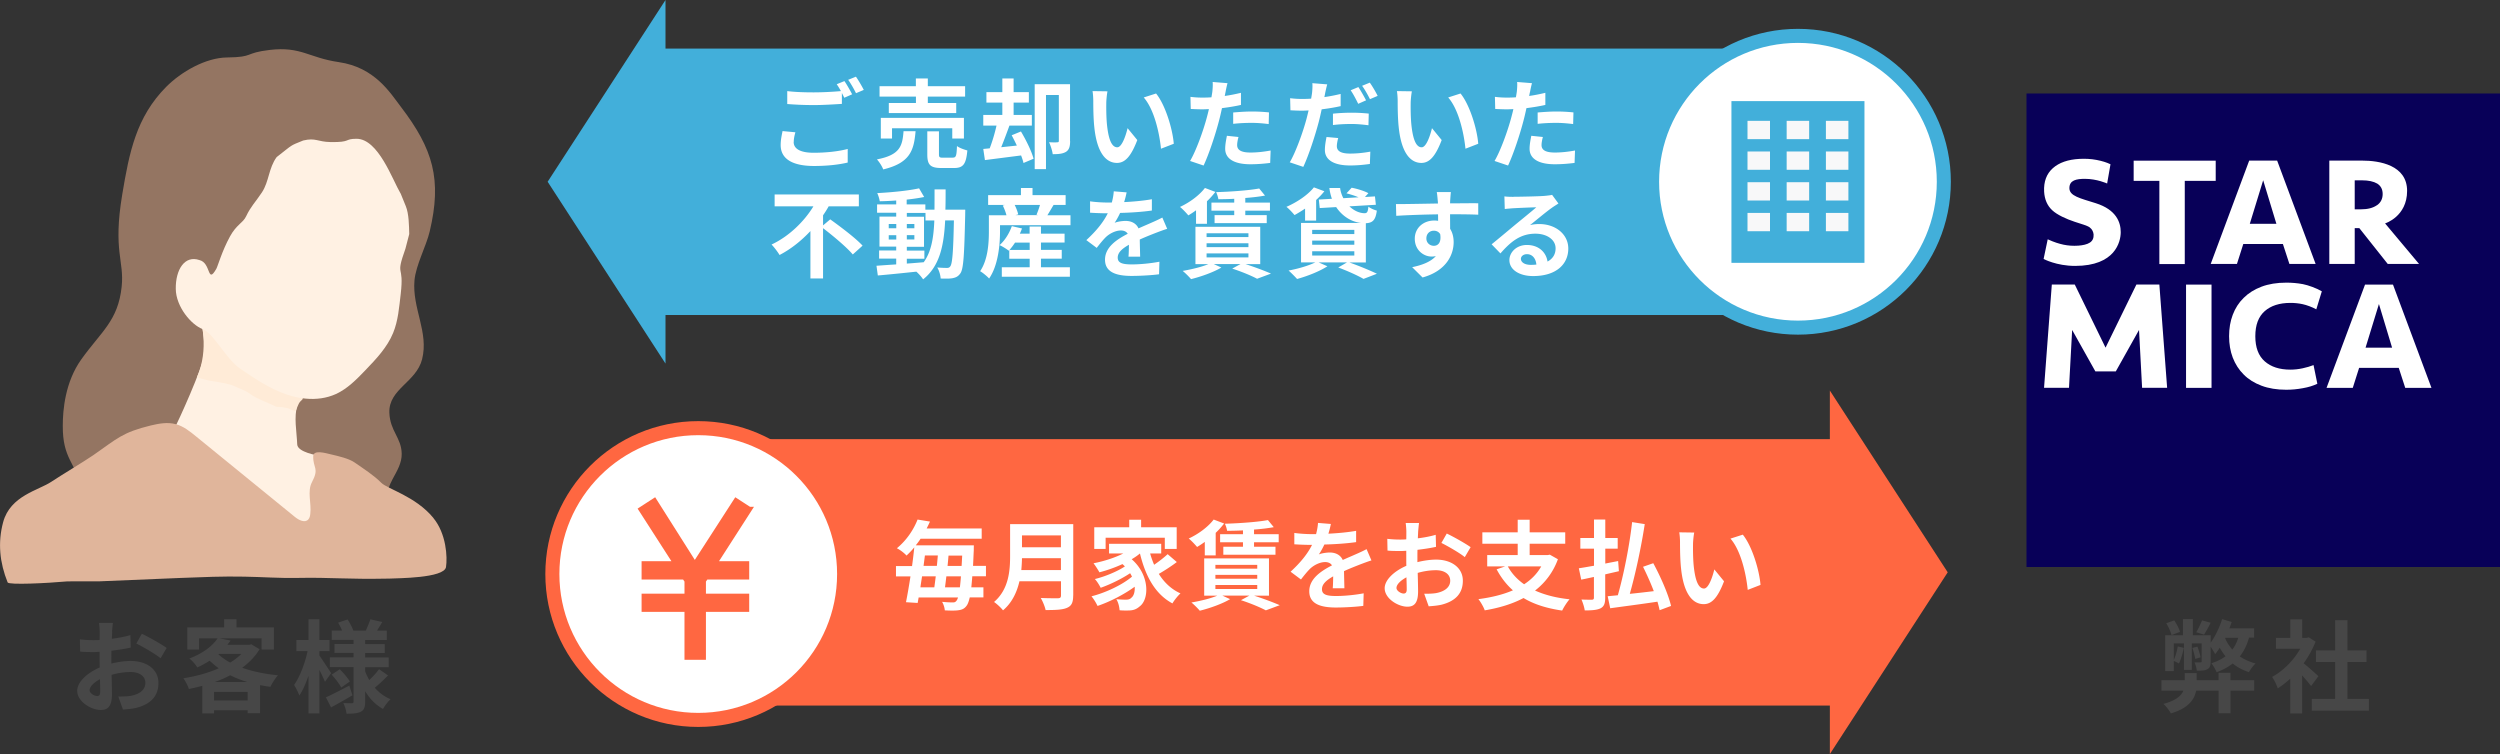 <svg xmlns="http://www.w3.org/2000/svg" id="_レイヤー_2" viewBox="0 0 334.52 100.9"><rect x="0" y="0" width="334.52" height="100.9" fill="#333333" stroke="none"/><defs><style>.cls-10,.cls-3,.cls-4,.cls-5,.cls-6,.cls-7{stroke-width:0}.cls-7{fill:#fff}.cls-3{fill:#fff1e3}.cls-4{fill:#ff6741}.cls-5{fill:#42afda}.cls-6{fill:#f8f8f9}.cls-10{fill:#474747}</style></defs><g id="_リースバックとは"><path d="M11.26 65.8c-1.31-4.04-2.87-4.48-2.86-8.81 0-2.16.32-5.87 2.47-8.89 2.67-3.74 4.93-5.17 5.41-9.74.37-3.5-1.19-4.74.08-12.36.94-5.62 1.86-10.32 5.87-14.37 2-2.02 5.29-3.91 8.14-3.94 3.7-.04 2.25-.6 5.73-1.01 4.19-.49 5.22 1.05 9.22 1.63 4.85.7 6.89 4.12 8.31 5.97 4.33 5.67 5.52 9.74 3.87 16.68-.47 1.99-1.86 4.52-2.04 6.56-.33 3.72 1.94 6.92 1.02 10.55-.78 3.08-4.5 3.98-4.38 7.16.09 2.46 1.6 3.31 1.65 5.46.03 1.27-.62 2.3-1.22 3.42-1.82 3.43-.06 4.77-.27 5.69s-13.36-3.83-18.18-1.27-9.33 1.99-13.35-1.19-9.46-1.55-9.46-1.55Z" style="fill:#947562;stroke-width:0"/><path d="M39.77 59.47c-.07-1.77-.47-3.61.02-5.31.42-1.47.78-1.23.78-1.23s-4.76-1.81-6.57-3.62c-1.81-1.81-5.01-5.37-5.01-5.37l-1.61-1.15-.56-.42s.7 3.45.52 5.08-3.53 9.08-4.01 9.88c-.48.8 18.27 15.02 18.27 15.02l.96-11.4s-2.75-.43-2.79-1.48Z" class="cls-3"/><path d="M36.78 54.34c-1.09-.52-2.51-1.03-3.25-1.59-.74-.56-1.78-.87-2.25-1.11s-1.55-.44-3.24-.7c-.37-.06-1.68-.46-1.68-.46 1.69-3.87.46-7.72.46-7.72l.56.42 1.61 1.15s3.2 3.56 5.01 5.37c1.63 1.63 5.67 3.26 6.44 3.57l.13.05s-.29.34-.42.44-.44.84-.52 1.13-.8-.16-.95-.22-1.07-.23-1.35-.22c-.28.01-.41-.02-.56-.09Z" style="stroke-width:0;fill:#ffebd7"/><path d="M53.6 25.89c-1.09-1.83-2.97-7.31-5.89-7.32-1.69 0-.69.49-3.49.44-1.73-.03-1.97-.61-3.65-.21-1.87.76-1.29.47-3.55 2.22-1.08 1.47-1.01 3.26-1.97 4.72-.91 1.37-1.48 1.86-2.12 3.21-.42.89-1.29 1.1-2.15 2.68-1.09 1.99-1.63 3.98-1.84 4.35-1.23 2.13-.67-.82-2.26-1.18-1.95-.67-3.19 1.24-3.16 3.85.02 2.39 2.07 4.82 3.6 5.39 1.47.54 3.11 4 5.03 5.3 1.91 1.3 3.86 2.62 6.04 3.39.56.2 1.13.36 1.71.47.33.06.66.11 1 .14 1.39.13 2.79-.04 4.06-.62 1.54-.71 2.76-1.96 3.94-3.19 1.44-1.5 2.91-3.05 3.7-4.97.68-1.65.81-3.46 1.02-5.23.49-4.2-.79-2.06.63-6.05l.51-1.96c-.03-1.11-.04-2.71-.46-3.73l-.7-1.72" class="cls-3"/><path d="M57.97 69.29c1.76 2.12 1.91 5.27 1.71 6.58-.23 1.51-6.56 1.49-7.55 1.55-5.96.12-7.66-.18-12.33-.09-2.37.05-4.74-.13-7.11-.17-2.82-.06-5.63.06-8.44.17l-11.04.46c-.31.01-3.97-.02-4.28.01-2.65.24-7.77.49-7.91.13-1.06-2.65-1.34-5.31-.6-8.06.96-3.56 4.74-4.25 6.47-5.42 1.07-.72 4.54-2.81 5.6-3.55 3.2-2.23 3.9-3.05 7.69-3.97 1.09-.26 2.24-.47 3.32-.18 1.04.27 1.91.97 2.74 1.65 4.4 3.59 8.8 7.17 13.21 10.76.52.43 1.34.85 1.8.35.19-.2.24-.49.27-.76.18-1.4-.44-2.98.22-4.23 1.01-1.9.14-1.86.17-3.46.02-.92 1.58-.45 2.47-.24.9.21 2.33.54 3.08 1.07 1.23.86 2.51 1.66 3.57 2.72.82.82 4.57 1.8 6.94 4.67Z" style="fill:#e0b59b;stroke-width:0"/><path d="M298.46 91.02h3.17v1.4h-3.17v3.02h-1.59v-3.02h-3.01c-.23 1.17-1.01 2.34-3.38 3.04-.19-.36-.66-.99-1-1.27 1.69-.45 2.39-1.09 2.67-1.77h-2.93v-1.4h3.12v-.96h1.59v.96h2.93v-.99h1.59v.99Zm2.47-5.67c-.28.99-.68 1.8-1.23 2.48.61.41 1.31.73 2.11.95-.3.27-.69.8-.88 1.16-.84-.27-1.57-.66-2.17-1.16-.61.47-1.32.86-2.16 1.17-.12-.32-.47-.92-.7-1.2.73-.23 1.36-.54 1.89-.93-.28-.35-.54-.74-.77-1.15-.2.32-.42.61-.61.86-.11-.22-.38-.65-.61-.99v1.96c0 .55-.08.86-.43 1.04-.34.2-.8.2-1.42.2-.03-.32-.16-.8-.3-1.11.34 0 .68.01.8 0 .11 0 .15-.03.15-.15v-2.39h-1.32v3.54h-1.05v-3.54h-1.36v2.21c.24-.51.43-1.18.53-1.8l.81.19c-.15.73-.39 1.57-.65 2.09-.15-.08-.47-.26-.69-.34v1.35h-1.15V85h2.38v-2.16h1.32V85h2.39v.99c.61-.85 1.17-2 1.53-3.15l1.28.39c-.09.27-.2.57-.31.85h3.31v1.24h-.68Zm-10.37-.37c-.09-.43-.39-1.08-.7-1.58l1.07-.39c.32.47.66 1.12.77 1.54l-1.13.43Zm3.19 3.19c-.07-.38-.23-1.01-.39-1.47l.68-.18c.16.47.35 1.07.42 1.43l-.7.22Zm2.05-4.84c-.3.61-.61 1.17-.88 1.59l-1.04-.32c.26-.43.59-1.12.77-1.59l1.15.32Zm1.93 2.04c.24.58.57 1.09.97 1.55.35-.45.61-.97.8-1.58h-1.76v.03ZM309.24 91.8c-.28-.38-.74-.92-1.2-1.42v5.09h-1.59v-4.66c-.54.5-1.11.95-1.67 1.3-.13-.43-.51-1.22-.76-1.53 1.47-.8 2.89-2.21 3.77-3.77h-3.25v-1.46h1.92v-2.48h1.59v2.48h.61l.28-.07.9.58c-.4 1.03-.95 2-1.59 2.89a46.2 46.2 0 0 1 1.97 1.73l-.97 1.31Zm7.74 1.72v1.57h-7.64v-1.57h3.12v-4.94h-2.57v-1.55h2.57v-4.04h1.65v4.04h2.55v1.55h-2.55v4.94h2.88ZM15.01 84.51c-.01.3-.03.62-.04.96.89-.11 1.78-.28 2.48-.49l.04 1.67c-.77.18-1.7.31-2.58.42-.01.41-.01.82-.01 1.22v.5c.92-.23 1.85-.35 2.59-.35 2.08 0 3.71 1.08 3.71 2.94 0 1.59-.84 2.8-2.98 3.34-.62.14-1.22.18-1.77.22l-.62-1.74c.61 0 1.19-.01 1.66-.09 1.09-.2 1.96-.74 1.96-1.73 0-.92-.81-1.46-1.98-1.46-.84 0-1.72.14-2.54.38.03 1.07.05 2.12.05 2.58 0 1.67-.59 2.12-1.49 2.12-1.31 0-3.16-1.13-3.16-2.57 0-1.18 1.35-2.4 3.01-3.12-.01-.32-.01-.65-.01-.96v-1.13c-.26.01-.5.03-.72.03-.9 0-1.43-.01-1.89-.07l-.03-1.63c.8.09 1.38.11 1.86.11.24 0 .51-.01.78-.03.01-.47.01-.86.01-1.09 0-.28-.05-.95-.09-1.19h1.86c-.04.24-.09.82-.12 1.17Zm-2.03 8.63c.24 0 .43-.11.43-.57 0-.34-.01-.96-.04-1.69-.82.45-1.38 1-1.38 1.47 0 .42.63.78.99.78Zm9.32-6.44-.81 1.38c-.65-.55-2.42-1.57-3.25-1.97l.74-1.31c1.04.5 2.61 1.39 3.32 1.9ZM34.73 86.87c-.58.97-1.38 1.78-2.32 2.48 1.4.5 3.04.84 4.78 1.01-.34.38-.8 1.09-1.01 1.55-.47-.07-.93-.15-1.38-.23v3.75h-1.66v-.39h-4.5v.42h-1.57v-3.69c-.59.16-1.19.3-1.8.42-.13-.43-.47-1.09-.74-1.43 1.65-.26 3.31-.7 4.74-1.34-.43-.31-.84-.65-1.22-1.01-.5.32-1.04.62-1.65.9-.22-.38-.72-.95-1.07-1.19 1.88-.72 3.12-1.71 3.79-2.71h-2.48v1.5h-1.58v-2.96h4.93v-1.09h1.65v1.09h5.01v2.96H35v-1.5h-5.65l1.5.3c-.13.19-.28.38-.43.57h2.94l.27-.07 1.08.65Zm-1.59 6.86v-1.15h-4.5v1.15h4.5Zm-.03-2.47c-.82-.24-1.59-.55-2.31-.9-.65.34-1.35.65-2.08.9h4.39Zm-3.89-3.71c.45.41.97.78 1.58 1.11.57-.35 1.08-.74 1.49-1.16h-3l-.07.05ZM43.48 91.22c-.16-.39-.45-1-.74-1.58v5.82h-1.46v-5.05c-.35 1.04-.77 1.99-1.23 2.66-.15-.45-.47-1.05-.7-1.42.76-1.05 1.47-2.93 1.81-4.52h-1.5v-1.49h1.62v-2.78h1.46v2.78h1.35v1.49h-1.35v.59c.36.5 1.34 1.99 1.57 2.35l-.82 1.15Zm3.68 1.82c-.95.55-2 1.15-2.86 1.62l-.69-1.35c.8-.36 1.98-.97 3.13-1.57l.42 1.3Zm4.77-2.67c-.57.59-1.26 1.23-1.78 1.66.58.66 1.28 1.19 2.11 1.53-.34.3-.78.89-1.01 1.3-.99-.54-1.78-1.36-2.39-2.38v1.4c0 .73-.13 1.11-.57 1.35-.45.23-1.08.27-1.92.27a4.91 4.91 0 0 0-.43-1.43c.46.03.99.03 1.15.03s.22-.07.22-.23v-4.6h-3.17v-1.31h3.17v-.59h-2.55v-1.2h2.55v-.54h-2.92v-1.26h1.38c-.13-.35-.34-.73-.53-1.05l1.27-.43c.31.47.63 1.08.77 1.49h1.67c.2-.46.47-1.08.61-1.51l1.59.36c-.24.41-.49.81-.7 1.15h1.31v1.26h-2.9v.54h2.62v1.2h-2.62v.59h3.15v1.31h-3.15v.53c.15.42.34.81.55 1.19.47-.45 1-1.01 1.31-1.46l1.22.85Zm-6.46-.81c.5.49 1.07 1.17 1.34 1.63l-1.15.81c-.24-.47-.8-1.2-1.28-1.73l1.09-.72Z" class="cls-10"/><path d="M89.84 94.41V58.76h158.15v35.65z" class="cls-4"/><path d="M244.85 100.9V52.26l15.77 24.32-15.77 24.32z" class="cls-4"/><path d="M85.92 42.15V6.5h158.15v35.65z" class="cls-5"/><path d="M89.05 48.65V0L73.28 24.32l15.77 24.33z" class="cls-5"/><path d="M271.16 12.51h63.36v63.36h-63.36z" style="fill:#080058;stroke-width:0"/><path d="M296.48 21.5v2.7h-4.14v11.13h-3.4V24.2h-3.44v-2.7h10.98ZM305.47 32.65h-5.3l-.85 2.67h-3.51l5.15-13.83h3.74l5.15 13.83h-3.51l-.87-2.67Zm-4.42-2.7h3.55l-1.77-5.83-1.79 5.83ZM283.11 49.7h-2.73l-3.11-5.55-.42 7.74h-3.34l1.04-13.82h3.07l4.12 8.45 4.13-8.45h3.07l1.04 13.82h-3.35l-.41-7.74-3.11 5.55ZM295.92 51.9h-3.41V38.08h3.41V51.9ZM305.92 37.82c.74 0 1.48.06 2.23.2.75.15 1.84.55 2.53.96l-.74 2.41c-.57-.31-1.28-.57-1.83-.69s-1.09-.17-1.64-.17c-1.45 0-2.6.37-3.43 1.1-.84.74-1.26 1.85-1.26 3.36s.42 2.62 1.26 3.36c.84.74 1.98 1.11 3.43 1.11.54 0 1.09-.06 1.64-.18.55-.12 1.03-.26 1.46-.43l.51 2.5c-.54.26-1.18.46-1.93.59-.75.14-1.49.21-2.23.21-1.25 0-2.36-.18-3.31-.54-.96-.36-1.75-.85-2.39-1.5-.64-.63-1.12-1.39-1.46-2.26-.33-.87-.49-1.83-.49-2.87s.16-1.99.49-2.86c.33-.87.81-1.63 1.46-2.26.64-.64 1.44-1.14 2.39-1.5.95-.36 2.06-.54 3.31-.54ZM320.96 49.22h-5.29l-.85 2.68h-3.51l5.15-13.82h3.74l5.15 13.82h-3.51l-.87-2.68Zm-4.43-2.7h3.55l-1.76-5.84-1.79 5.84ZM281.94 24.55s-1.35-.62-2.96-.62c-1.14 0-2.08.18-2.08 1.24s1.44 1.36 3.53 2.02c2.76.87 3.34 2.57 3.34 3.87s-.74 4.52-6.1 4.52c-2.52 0-4.22-.93-4.22-.93l.55-2.63c.93.42 1.49.58 2.11.72.62.13 1.28.18 1.99.13.58-.04 1.19-.17 1.54-.41.36-.23.53-.6.5-1.08-.03-.34-.18-.7-.53-.96-.35-.25-1.12-.45-1.99-.74-1.13-.37-2.38-.94-3.03-1.56-.66-.62-1.01-1.45-1.07-2.47-.07-1.34.32-2.39 1.16-3.14.84-.75 2.03-1.17 3.58-1.25.79-.04 1.55 0 2.28.14.73.14 1.35.33 1.86.58l-.45 2.58ZM319.15 29.89s2.94-.9 2.94-4.35-3.7-4.05-6.01-4.05h-4.4v13.83h3.4v-4.79h.62l3.8 4.79h4.19l-4.55-5.43Zm-1.1-2.43c-.51.36-1.22.55-2.14.55h-.83v-3.88h.98c.87 0 1.55.15 2.04.44.48.31.72.77.72 1.39 0 .65-.26 1.16-.77 1.51Z" class="cls-7"/><circle cx="240.58" cy="24.32" r="19.52" style="stroke:#42afda;stroke-miterlimit:10;fill:#fff;stroke-width:1.88px"/><circle cx="93.43" cy="76.81" r="19.52" style="stroke:#ff6741;fill:#fff;stroke-width:1.88px;stroke-miterlimit:10"/><path d="m100.25 68.16-4.68 7.28h4.33v1.76h-5.44l-.35.51v2.08h5.79v1.73h-5.79v6.42h-2.17v-6.42H86.2v-1.73h5.74v-2.08l-.35-.51H86.2v-1.76h4.28l-4.68-7.28 1.76-1.14 5.41 8.55 5.52-8.55 1.76 1.14Z" style="stroke-width:.7px;fill:#ff6741;stroke:#ff6741;stroke-miterlimit:10"/><path d="M231.68 13.53h17.8v21.64h-17.8z" class="cls-5"/><path d="M233.83 16.17h3.01v2.45h-3.01zM239.07 16.17h3.01v2.45h-3.01zM244.32 16.17h3.01v2.45h-3.01zM233.83 20.27h3.01v2.45h-3.01zM239.07 20.27h3.01v2.45h-3.01zM244.32 20.27h3.01v2.45h-3.01zM233.83 24.38h3.01v2.45h-3.01zM239.07 24.38h3.01v2.45h-3.01zM244.32 24.38h3.01v2.45h-3.01zM233.83 28.49h3.01v2.45h-3.01zM239.07 28.49h3.01v2.45h-3.01zM244.32 28.49h3.01v2.45h-3.01z" class="cls-6"/><path d="M130.1 77.12c-.04.56-.09 1.05-.13 1.47h1.62v1.35h-1.83c-.13.56-.26.9-.42 1.11-.31.43-.66.55-1.13.61-.42.06-1.1.05-1.79.01-.01-.32-.17-.82-.36-1.14.62.06 1.14.08 1.44.08.23 0 .35-.05.49-.23.06-.08.14-.22.2-.43h-5.27c-.04.26-.09.51-.13.73l-1.56-.1c.19-.95.4-2.16.6-3.45h-1.94v-1.39h2.15c.12-.86.22-1.7.3-2.5-.31.38-.66.75-1.04 1.1-.3-.35-.9-.79-1.29-.98 1.38-1.13 2.28-2.59 2.77-3.84l1.66.27c-.14.31-.29.62-.44.92h7.36v1.38h-8.18c-.19.3-.42.6-.64.88h7.77s-.01.48-.01.68c-.04.77-.06 1.44-.1 2.07h1.73v1.39h-1.83Zm-6.72 0c-.08.51-.16 1-.22 1.47h1.86c.06-.45.13-.95.19-1.47h-1.83Zm.38-2.79-.18 1.39h1.78c.05-.47.09-.94.13-1.39h-1.73Zm4.68 4.26c.05-.4.1-.9.14-1.47h-1.95c-.06.52-.12 1.01-.18 1.47h1.99Zm.23-2.86c.03-.43.05-.9.08-1.39h-1.83c-.04.46-.08.92-.13 1.39h1.89ZM143.6 79.69c0 .94-.22 1.38-.82 1.64-.62.27-1.53.3-2.87.3-.09-.46-.4-1.2-.65-1.62.91.05 2 .04 2.29.04.31 0 .42-.1.42-.38v-1.89h-5.56c-.34 1.46-.99 2.87-2.2 3.89-.23-.32-.86-.9-1.2-1.12 1.96-1.68 2.15-4.16 2.15-6.14v-4.28h8.45v9.56Zm-1.64-3.41v-1.59h-5.21c-.01.49-.04 1.04-.09 1.59h5.3Zm-5.21-4.64v1.59h5.21v-1.59h-5.21ZM157.45 75.22c-.74.56-1.64 1.14-2.39 1.57.71 1.14 1.68 2.07 2.9 2.61-.34.3-.83.91-1.08 1.34-2.31-1.24-3.6-3.63-4.34-6.66h-.03c-.32.27-.69.52-1.08.75 2.44 2.13 2.35 5.37 1.07 6.31-.48.42-.91.55-1.59.55-.32.01-.73 0-1.1-.03-.03-.43-.16-1.05-.44-1.48.49.04.91.06 1.25.06s.57-.04.78-.27c.3-.23.48-.77.43-1.46-1.42 1.04-3.34 2.02-4.97 2.57a6.48 6.48 0 0 0-.81-1.29c1.87-.47 4.13-1.53 5.42-2.63a6.74 6.74 0 0 0-.25-.46c-1.1.74-2.7 1.52-3.94 1.95-.17-.34-.49-.87-.78-1.17 1.31-.31 3.04-1.03 4.02-1.69-.1-.1-.21-.21-.33-.31-.99.46-2.05.83-3.08 1.1-.16-.3-.55-.91-.79-1.21 1.39-.27 2.83-.73 3.98-1.31h-1.9v-1.3h6.98v1.3h-1.48c.14.52.33 1.03.53 1.51.65-.44 1.34-.98 1.81-1.42l1.21 1.04Zm-9.51-1.77h-1.52v-2.9h4.68v-1.01h1.59v1.01h4.76v2.9h-1.59v-1.5h-7.92v1.5ZM161.22 72.5c-.35.26-.7.49-1.04.69-.25-.3-.78-.87-1.12-1.13 1.26-.58 2.57-1.53 3.34-2.54l1.4.53c-.33.42-.7.85-1.13 1.25v3.02h-1.46V72.5Zm6.54 7.19c1.26.4 2.64.92 3.48 1.29l-1.86.69c-.73-.39-2.03-.94-3.33-1.36l1.12-.61h-3.6l1.03.47c-1.08.64-2.73 1.22-4.06 1.55-.25-.3-.79-.84-1.12-1.1 1.21-.21 2.54-.53 3.45-.91h-1.74v-4.99h8.67v4.99h-2.04Zm-5.13-3.6h5.6v-.51h-5.6v.51Zm0 1.35h5.6v-.52h-5.6v.52Zm0 1.37h5.6v-.53h-5.6v.53Zm3.69-7.84c-.73.04-1.44.05-2.12.06a3.87 3.87 0 0 0-.3-.95c2.02-.06 4.37-.23 5.76-.49l.78.95c-.77.14-1.68.25-2.64.32v.62h3.3v1.08h-3.3v.6h2.87v1.07h-6.98v-1.07h2.63v-.6h-3.06v-1.08h3.06v-.52ZM177.78 71.41c1.24-.06 2.54-.18 3.68-.38v1.51c-1.25.18-2.85.29-4.25.32-.22.48-.48.95-.74 1.33.34-.16 1.04-.26 1.47-.26.79 0 1.44.34 1.73 1 .68-.31 1.22-.53 1.75-.77.51-.22.96-.43 1.44-.68l.65 1.51c-.42.12-1.1.38-1.55.55-.58.23-1.33.52-2.12.88.01.73.04 1.69.05 2.29h-1.56c.04-.39.05-1.01.06-1.59-.98.56-1.5 1.07-1.5 1.72 0 .71.61.91 1.89.91 1.1 0 2.55-.14 3.69-.36l-.05 1.68c-.86.12-2.46.22-3.68.22-2.04 0-3.55-.49-3.55-2.17s1.56-2.7 3.04-3.47c-.2-.32-.55-.44-.91-.44-.73 0-1.53.42-2.03.9-.39.39-.77.86-1.21 1.43l-1.39-1.04c1.37-1.26 2.29-2.42 2.87-3.59h-.17c-.53 0-1.48-.03-2.2-.08v-1.52c.66.1 1.62.16 2.29.16h.62c.14-.52.23-1.03.26-1.5l1.72.14c-.06.32-.16.75-.33 1.3ZM189.76 71.11c-.01.29-.03.6-.04.92.86-.1 1.72-.27 2.39-.47l.04 1.61c-.74.17-1.64.3-2.48.4-.01.39-.01.79-.01 1.17v.48c.88-.22 1.78-.34 2.5-.34 2 0 3.58 1.04 3.58 2.83 0 1.53-.81 2.69-2.87 3.21-.6.13-1.17.17-1.7.21l-.6-1.68c.58 0 1.14-.01 1.6-.09 1.05-.2 1.88-.72 1.88-1.66 0-.88-.78-1.4-1.91-1.4-.81 0-1.65.13-2.44.36.03 1.03.05 2.04.05 2.48 0 1.61-.57 2.04-1.43 2.04-1.26 0-3.04-1.09-3.04-2.47 0-1.13 1.3-2.31 2.9-3-.01-.31-.01-.62-.01-.92V73.7c-.25.01-.48.03-.69.03-.87 0-1.38-.01-1.82-.06l-.03-1.57c.77.09 1.33.1 1.79.1.23 0 .49-.01.75-.03.01-.46.01-.83.01-1.05 0-.27-.05-.91-.09-1.14h1.79c-.04.23-.09.79-.12 1.13Zm-1.95 8.31c.23 0 .42-.1.42-.55 0-.32-.01-.92-.04-1.62-.79.43-1.33.96-1.33 1.42 0 .4.61.75.95.75Zm8.97-6.2-.78 1.33c-.62-.53-2.33-1.51-3.13-1.9l.72-1.26c1 .48 2.51 1.34 3.2 1.83ZM208.46 74.83a9.21 9.21 0 0 1-3.06 4.19c1.29.58 2.82.98 4.62 1.17-.33.36-.77 1.05-.99 1.51-2.07-.3-3.78-.84-5.17-1.68-1.52.81-3.29 1.33-5.19 1.65-.14-.42-.55-1.14-.85-1.5 1.7-.22 3.28-.6 4.62-1.18-.87-.77-1.59-1.7-2.18-2.81l1.14-.39H199v-1.52h4.08v-1.51h-4.73v-1.53h4.73v-1.69h1.6v1.69h4.76v1.53h-4.76v1.51h2.43l.27-.05 1.08.61Zm-6.7.96c.52.95 1.25 1.74 2.18 2.39.95-.62 1.73-1.4 2.29-2.39h-4.47ZM214.79 76.86v3.11c0 .79-.16 1.17-.61 1.42-.46.23-1.14.29-2.13.29-.05-.4-.25-1.04-.44-1.46.58.03 1.22.03 1.4.03.19-.01.27-.08.27-.29V77.2c-.61.13-1.18.26-1.7.36l-.32-1.52c.57-.08 1.26-.21 2.03-.34v-2.28h-1.83v-1.43h1.83v-2.47h1.51v2.47h1.66v1.43h-1.66v1.99c.57-.12 1.14-.22 1.72-.34l.1 1.36-1.82.42Zm7.28 4.79c-.07-.34-.17-.73-.29-1.14-2.25.34-4.6.64-6.32.88l-.34-1.61c.4-.04.86-.08 1.36-.13.77-2.7 1.56-6.64 1.91-9.79l1.69.27c-.48 3.12-1.25 6.71-2 9.33 1.03-.1 2.12-.23 3.21-.36-.42-1.1-.94-2.26-1.44-3.26l1.37-.48c.99 1.82 2.02 4.17 2.38 5.72l-1.53.57ZM226.54 72.83c-.01.84 0 1.82.08 2.76.18 1.87.57 3.16 1.39 3.16.61 0 1.13-1.52 1.38-2.56l1.3 1.59c-.86 2.26-1.68 3.06-2.72 3.06-1.43 0-2.67-1.29-3.03-4.77-.13-1.2-.14-2.72-.14-3.51 0-.36-.03-.92-.1-1.33l2 .03c-.09.47-.16 1.22-.16 1.59Zm9.02 5.44-1.7.66c-.21-2.09-.9-5.25-2.31-6.86l1.65-.53c1.23 1.5 2.22 4.75 2.37 6.73ZM106.2 19.01c0 .84.79 1.43 2.67 1.43 1.76 0 3.42-.2 4.56-.51v1.82c-1.12.27-2.68.46-4.5.46-2.98 0-4.47-1-4.47-2.8 0-.75.16-1.38.25-1.87l1.72.16c-.13.47-.22.88-.22 1.31Zm7.82-6.39-1.05.46c-.09-.2-.21-.42-.32-.64v1.46c-.91.06-2.52.16-3.76.16-1.36 0-2.5-.06-3.55-.14v-1.73c.96.12 2.17.17 3.54.17 1.24 0 2.64-.08 3.64-.17-.18-.34-.38-.66-.56-.92l1.03-.42c.33.47.79 1.3 1.04 1.78Zm1.56-.59-1.04.44c-.27-.55-.69-1.3-1.05-1.79l1.04-.42c.34.48.82 1.31 1.05 1.77ZM122.51 17.56c-.21 2.61-.78 4.26-4.33 5.11-.14-.4-.53-1.01-.84-1.34 3.08-.6 3.41-1.77 3.56-3.77h1.61Zm.04-4.63h-4.86v-1.4h4.86V10.5h1.6v1.03h4.99v1.4h-4.99v.85h3.8v1.35h-9.02v-1.35h3.63v-.85Zm4.87 5.61v-1.38h-8.06v1.38h-1.5v-2.77h11.12v2.77h-1.56Zm.07 2.55c.43 0 .51-.22.56-1.55.31.25.97.48 1.39.59-.17 1.87-.57 2.35-1.79 2.35h-1.68c-1.51 0-1.89-.44-1.89-1.83v-3.08h1.56v3.07c0 .4.08.46.55.46h1.3ZM136.61 17.59c.68 1.14 1.43 2.65 1.69 3.65l-1.35.57c-.06-.3-.18-.64-.32-1.01l-4.84.62-.22-1.49.86-.08c.34-.88.69-2.04.91-3.04h-1.77v-1.43h2.55v-1.65h-2.13v-1.4h2.13V10.5h1.51v1.83h2.04v1.4h-2.04v1.65h2.44v1.43h-3c-.35.96-.74 2.01-1.1 2.89l2.09-.22c-.22-.48-.46-.95-.69-1.38l1.25-.51Zm6.58 1.29c0 .69-.12 1.17-.56 1.44-.43.26-.99.31-1.77.31-.05-.46-.29-1.17-.49-1.6.47.03.95.03 1.1.01.16 0 .21-.05.21-.21v-6.12h-1.72v9.92h-1.51V11.27h4.73v7.61ZM148.03 13.79c-.01.84 0 1.82.08 2.76.18 1.87.57 3.16 1.39 3.16.61 0 1.13-1.52 1.38-2.56l1.3 1.59c-.86 2.26-1.68 3.06-2.72 3.06-1.43 0-2.67-1.29-3.03-4.77-.13-1.2-.14-2.72-.14-3.51 0-.36-.03-.92-.1-1.33l2 .03c-.09.47-.16 1.22-.16 1.59Zm9.02 5.45-1.7.66c-.21-2.09-.9-5.25-2.31-6.86l1.65-.53c1.23 1.5 2.22 4.75 2.37 6.73ZM163.98 12.35c-.03.14-.06.31-.1.49.73-.1 1.46-.25 2.17-.42v1.62c-.78.18-1.66.32-2.54.43-.12.56-.25 1.13-.39 1.66-.47 1.82-1.34 4.47-2.07 6.02l-1.81-.61c.78-1.3 1.77-4.03 2.25-5.85.09-.35.19-.71.27-1.09-.3.01-.58.03-.86.03-.62 0-1.12-.03-1.57-.05l-.04-1.62c.66.08 1.1.1 1.64.1.38 0 .77-.01 1.17-.04.05-.29.09-.53.12-.74.05-.48.08-1.01.04-1.31l1.99.16c-.1.35-.22.94-.27 1.22Zm1.56 7.06c0 .57.39 1 1.78 1 .87 0 1.77-.1 2.7-.27l-.06 1.66c-.73.09-1.61.18-2.65.18-2.18 0-3.37-.75-3.37-2.07 0-.6.13-1.22.23-1.74l1.55.16c-.1.36-.18.79-.18 1.08Zm1.97-4.49c.74 0 1.52.04 2.29.12l-.04 1.56c-.65-.08-1.44-.16-2.24-.16-.88 0-1.69.04-2.51.13v-1.52c.73-.06 1.66-.13 2.5-.13ZM177.31 12.51c-.03.14-.06.31-.1.48.73-.1 1.47-.25 2.18-.42v1.63c-.78.18-1.66.32-2.54.43-.12.56-.25 1.14-.39 1.68-.48 1.82-1.34 4.47-2.07 6.02l-1.81-.61c.78-1.31 1.77-4.03 2.25-5.85.09-.35.18-.73.27-1.09-.3.01-.58.03-.86.03-.64 0-1.12-.03-1.57-.05l-.04-1.62c.66.08 1.09.1 1.64.1.38 0 .77-.01 1.17-.04.05-.29.09-.53.12-.74.05-.48.08-1.01.04-1.33l1.99.16c-.1.36-.23.95-.29 1.24Zm1.57 7.04c0 .57.39 1 1.78 1 .87 0 1.77-.09 2.7-.26l-.06 1.65c-.74.1-1.61.2-2.65.2-2.18 0-3.37-.75-3.37-2.07 0-.61.12-1.23.22-1.74l1.56.14c-.1.38-.18.79-.18 1.08Zm1.98-4.47c.74 0 1.52.04 2.29.12l-.04 1.56c-.65-.08-1.44-.17-2.24-.17-.9 0-1.69.04-2.51.14v-1.52c.73-.08 1.65-.13 2.5-.13Zm1.92-1.65-1.04.46c-.26-.53-.66-1.31-1.01-1.81l1.03-.43c.32.48.79 1.3 1.03 1.78Zm1.56-.6-1.03.44c-.27-.55-.69-1.3-1.05-1.79l1.03-.42c.35.48.83 1.31 1.05 1.77ZM188.76 13.79c-.01.84 0 1.82.08 2.76.18 1.87.57 3.16 1.39 3.16.61 0 1.13-1.52 1.38-2.56l1.3 1.59c-.86 2.26-1.68 3.06-2.72 3.06-1.43 0-2.67-1.29-3.03-4.77-.13-1.2-.14-2.72-.14-3.51 0-.36-.03-.92-.1-1.33l2 .03c-.09.47-.16 1.22-.16 1.59Zm9.03 5.45-1.7.66c-.21-2.09-.9-5.25-2.31-6.86l1.65-.53c1.23 1.5 2.22 4.75 2.37 6.73ZM204.71 12.35c-.03.14-.06.31-.1.49.73-.1 1.46-.25 2.17-.42v1.62c-.78.18-1.66.32-2.53.43-.12.56-.25 1.13-.39 1.66-.47 1.82-1.34 4.47-2.07 6.02l-1.81-.61c.78-1.3 1.77-4.03 2.25-5.85.09-.35.19-.71.27-1.09-.3.01-.58.03-.86.03-.62 0-1.12-.03-1.57-.05l-.04-1.62c.66.08 1.1.1 1.64.1.38 0 .77-.01 1.17-.04.05-.29.09-.53.12-.74.05-.48.08-1.01.04-1.31l1.99.16c-.1.35-.22.94-.27 1.22Zm1.56 7.06c0 .57.39 1 1.78 1 .87 0 1.77-.1 2.7-.27l-.06 1.66c-.73.09-1.61.18-2.65.18-2.18 0-3.37-.75-3.37-2.07 0-.6.13-1.22.23-1.74l1.55.16c-.1.36-.18.79-.18 1.08Zm1.98-4.49c.74 0 1.52.04 2.29.12l-.04 1.56c-.65-.08-1.44-.16-2.24-.16-.88 0-1.69.04-2.51.13v-1.52c.73-.06 1.66-.13 2.5-.13ZM111.09 29.35c1.39 1 3.39 2.5 4.33 3.52l-1.31 1.18c-.81-.96-2.57-2.44-3.98-3.52v6.73h-1.69v-6.34c-1.18 1.26-2.57 2.39-4.13 3.2-.25-.42-.73-1.05-1.07-1.4 2.37-1.11 4.39-3.12 5.6-5.11h-5.19v-1.59h11.27v1.59h-4.04c-.22.4-.48.81-.75 1.2v1.35l.96-.81ZM129.16 28.08s-.01.51-.01.69c-.12 5.32-.22 7.2-.64 7.8-.3.43-.6.56-1.03.65-.39.08-.99.07-1.61.05-.03-.43-.19-1.05-.46-1.48.57.05 1.07.06 1.31.06.2 0 .33-.05.44-.22.27-.35.4-1.94.48-6.14h-1.17c-.17 3.48-.77 6.16-2.95 7.89-.2-.31-.57-.74-.91-1.03-1.87.2-3.74.39-5.15.51l-.18-1.3c.73-.05 1.64-.12 2.64-.18v-.78h-2.29v-1.09h2.29V33h-2.24v-4.02h2.24v-.51h-2.56v-1.12h2.56v-.52c-.75.05-1.49.09-2.2.1-.05-.31-.19-.79-.34-1.09 1.92-.1 4.17-.32 5.6-.64l.68 1.16c-.69.14-1.49.26-2.34.35v.64h2.5v.71h1.22c.01-.86.01-1.75.01-2.72h1.48c0 .95 0 1.86-.03 2.72h2.64Zm-10.24 2.46h1.01v-.57h-1.01v.57Zm1.01 1.51v-.58h-1.01v.58h1.01Zm1.41 3.22c.74-.05 1.51-.12 2.26-.18 1.01-1.4 1.33-3.26 1.42-5.59h-1.18v-1.01h-2.5V29h2.3v4.02h-2.3v.51h2.35v1.09h-2.35v.66Zm1.01-4.73v-.57h-1.01v.57h1.01Zm-1.01.92v.58h1.01v-.58h-1.01ZM143.24 28.8v1.33h-9.43v.78c0 1.82-.23 4.58-1.46 6.36-.23-.27-.88-.81-1.2-.98 1.07-1.59 1.17-3.85 1.17-5.4V28.8h2.35c-.1-.4-.29-.9-.49-1.3l.29-.08h-2.25v-1.31h4.39v-.95h1.55v.95h4.43v1.31h-1.61c-.3.49-.58.99-.83 1.38h3.08Zm-3.94 6.96h3.86v1.27h-9.11v-1.27h3.73v-1.14h-2.73v-1.16l-.08.08c-.29-.23-.87-.59-1.22-.74.71-.62 1.31-1.59 1.64-2.54l1.36.31c-.08.23-.18.47-.29.7h1.31v-.96h1.52v.96h3.16v1.18h-3.16v.98h2.78v1.18h-2.78v1.14Zm-1.52-2.32v-.98h-1.96c-.23.36-.49.7-.74.98h2.7Zm-2.01-6.02c.22.43.4.92.48 1.27l-.39.1h3.06l-.23-.06c.17-.38.34-.87.47-1.31h-3.38ZM150.45 27.04c1.24-.06 2.54-.18 3.68-.38v1.51c-1.25.18-2.85.29-4.25.32-.22.48-.48.95-.74 1.33.34-.16 1.04-.26 1.47-.26.79 0 1.44.34 1.73 1 .68-.31 1.22-.53 1.75-.77.51-.22.96-.43 1.44-.68l.65 1.51c-.42.12-1.1.38-1.55.55-.58.23-1.33.52-2.12.88.01.73.04 1.69.05 2.29H151c.04-.39.05-1.01.06-1.59-.98.56-1.5 1.07-1.5 1.72 0 .71.61.91 1.89.91 1.1 0 2.55-.14 3.69-.36l-.05 1.68c-.86.12-2.46.22-3.68.22-2.04 0-3.55-.49-3.55-2.17s1.56-2.7 3.04-3.47c-.2-.32-.55-.44-.91-.44-.73 0-1.53.42-2.03.9-.39.39-.77.86-1.21 1.43l-1.39-1.04c1.37-1.26 2.29-2.42 2.87-3.59h-.17c-.53 0-1.48-.03-2.2-.08v-1.52c.66.1 1.62.16 2.29.16h.62c.14-.52.23-1.03.26-1.5l1.72.14c-.06.32-.16.75-.33 1.3ZM160.05 28.13c-.35.26-.7.49-1.04.69-.25-.3-.78-.87-1.12-1.13 1.26-.58 2.57-1.53 3.34-2.54l1.4.53c-.33.42-.7.85-1.13 1.25v3.02h-1.46v-1.82Zm6.54 7.19c1.26.4 2.64.92 3.48 1.29l-1.86.69c-.73-.39-2.03-.94-3.33-1.36l1.12-.61h-3.6l1.03.47c-1.08.64-2.73 1.22-4.06 1.55-.25-.3-.79-.84-1.12-1.1 1.21-.21 2.54-.53 3.45-.91h-1.74v-4.99h8.67v4.99h-2.04Zm-5.14-3.6h5.6v-.51h-5.6v.51Zm0 1.35h5.6v-.52h-5.6v.52Zm0 1.37h5.6v-.53h-5.6v.53Zm3.7-7.84c-.73.04-1.44.05-2.12.06a3.87 3.87 0 0 0-.3-.95c2.02-.06 4.37-.23 5.76-.49l.78.95c-.77.14-1.68.25-2.64.32v.62h3.3v1.08h-3.3v.6h2.87v1.07h-6.98v-1.07h2.63v-.6h-3.05v-1.08h3.05v-.52ZM174.62 27.92c-.47.32-.95.61-1.4.86-.25-.3-.77-.87-1.09-1.1 1.4-.61 2.85-1.57 3.68-2.61l1.4.52c-.31.4-.69.79-1.1 1.17v2.76h-1.48v-1.59Zm5.91 7.19c1.33.47 2.82 1.09 3.71 1.52l-1.79.69c-.74-.43-2.07-1.04-3.38-1.53l1.17-.68h-3.8l1.18.52c-1.08.7-2.74 1.34-4.06 1.7-.27-.3-.82-.86-1.14-1.13 1.26-.23 2.68-.65 3.58-1.09h-1.91v-5.28h8.03c-1.31-.14-2.52-.91-3.33-2.12l-2.2.13-.12-1.14 1.75-.1a6.9 6.9 0 0 1-.34-1.44h1.44c.06.49.22.95.43 1.36l2.03-.12c-.49-.21-1.1-.4-1.61-.53l.69-.75c.72.13 1.72.44 2.24.73l-.46.51 1.34-.08.12 1.12-3.54.21c.61.58 1.35.92 2.05.92.34-.01.43-.22.49-.88.29.23.78.44 1.13.53-.17 1.3-.57 1.64-1.47 1.69v5.25h-2.25Zm-4.95-3.79h5.64v-.56h-5.64v.56Zm0 1.43h5.64v-.56h-5.64v.56Zm0 1.44h5.64v-.57h-5.64v.57ZM194.04 26.81c0 .1 0 .25-.01.4 1.31 0 3.09-.03 3.77-.01v1.53c-.79-.04-2-.06-3.77-.06 0 .66.01 1.38.01 1.95.31.49.47 1.1.47 1.78 0 1.69-.99 3.85-4.16 4.73l-1.39-1.38c1.31-.27 2.46-.7 3.17-1.48-.18.04-.38.06-.58.06-1 0-2.24-.81-2.24-2.39 0-1.47 1.18-2.43 2.6-2.43.18 0 .35.01.52.04 0-.29 0-.58-.01-.87-1.96.03-3.99.1-5.59.2l-.04-1.57c1.48 0 3.85-.05 5.62-.08-.01-.17-.01-.3-.03-.4-.04-.53-.09-.97-.13-1.13h1.89c-.03.21-.08.91-.09 1.12Zm-2.18 6.08c.55 0 1.03-.42.85-1.56-.18-.3-.49-.46-.85-.46-.51 0-1 .35-1 1.04 0 .6.48.98 1 .98ZM202.48 26.33c.69 0 3.47-.05 4.21-.12.53-.05.83-.09.99-.14l.85 1.16c-.3.2-.61.38-.91.6-.7.49-2.07 1.64-2.89 2.29.43-.1.82-.14 1.23-.14 2.21 0 3.89 1.38 3.89 3.28 0 2.05-1.56 3.68-4.71 3.68-1.81 0-3.17-.83-3.17-2.13 0-1.05.95-2.03 2.33-2.03 1.61 0 2.59.99 2.77 2.22.71-.38 1.08-.98 1.08-1.77 0-1.17-1.17-1.96-2.7-1.96-1.99 0-3.29 1.05-4.68 2.64l-1.18-1.22c.92-.74 2.5-2.07 3.26-2.7.73-.6 2.08-1.69 2.72-2.25-.66.01-2.46.09-3.15.13-.35.03-.77.06-1.07.1l-.05-1.69c.36.05.82.06 1.18.06Zm2.35 9.11c.27 0 .52-.01.75-.04-.08-.84-.56-1.39-1.26-1.39-.49 0-.81.3-.81.62 0 .48.53.81 1.31.81Z" class="cls-7"/></g></svg>